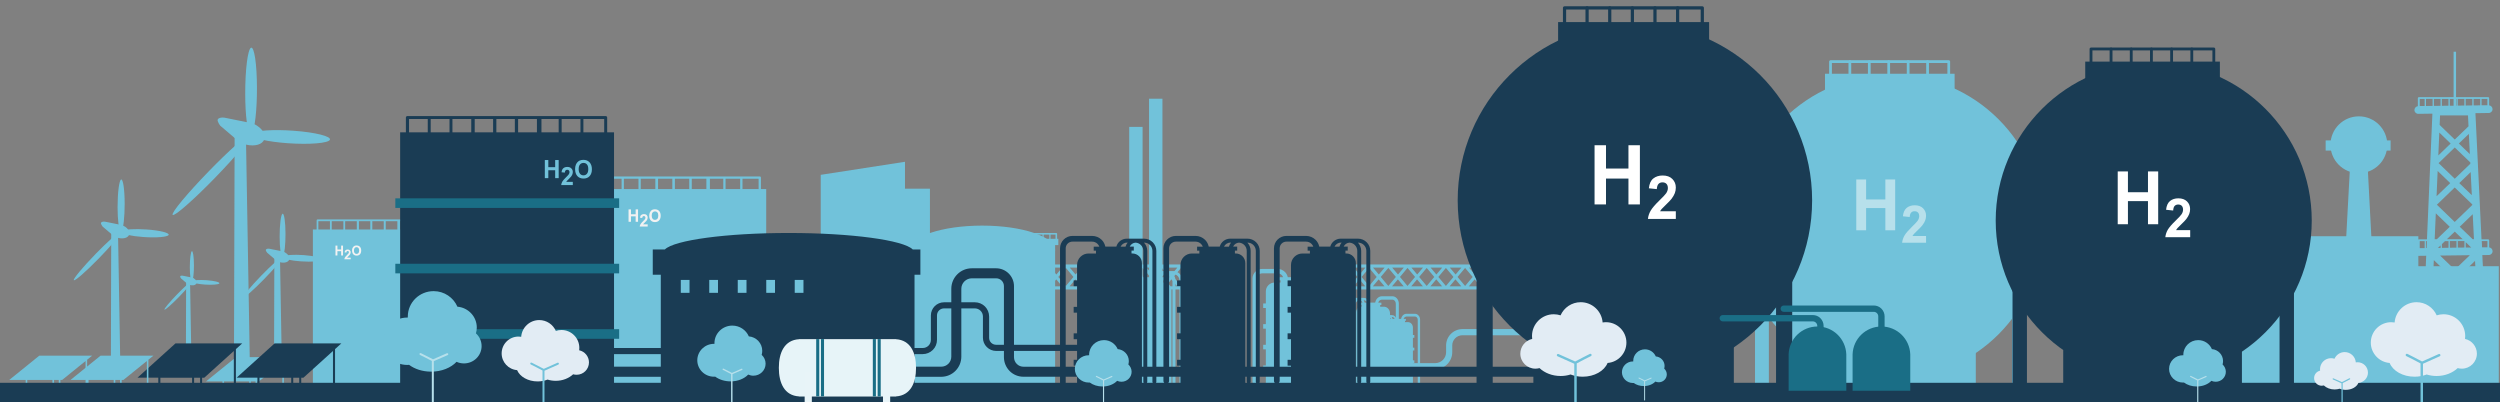 <?xml version="1.0" encoding="UTF-8"?> <svg xmlns="http://www.w3.org/2000/svg" xmlns:xlink="http://www.w3.org/1999/xlink" id="Ebene_1" data-name="Ebene 1" viewBox="0 0 528.8 85.07"><rect x="0" y="0" width="528.8" height="85.07" fill="#808080" stroke="none"/><defs><style> .cls-1, .cls-2, .cls-3 { fill: none; } .cls-2 { clip-path: url(#clippath-1); } .cls-4 { fill: #f2f2f2; } .cls-5 { fill: #e8f4f8; } .cls-6 { fill: #fff; } .cls-7, .cls-8 { fill: #b7e0eb; } .cls-9, .cls-10 { fill: #71c2da; } .cls-11, .cls-12 { fill: #1a6e86; } .cls-13, .cls-14 { fill: #1a3c54; } .cls-14, .cls-12, .cls-8, .cls-10, .cls-15, .cls-16 { fill-rule: evenodd; } .cls-15 { fill: #e2ecf4; } .cls-16 { fill: #e7f4f8; } .cls-3 { clip-path: url(#clippath); } </style><clipPath id="clippath"><rect class="cls-1" x="-15.96" y="-47" width="562.5" height="167.54"></rect></clipPath><clipPath id="clippath-1"><path class="cls-1" d="m169.02,71.73h0c-3.09.19-4.28,2.84-4.28,6.07s1.19,5.87,4.28,6.05h0s20.5.01,20.5.01v-.02c3.07-.2,4.24-2.83,4.24-6.05s-1.18-5.85-4.24-6.05v-.02h-20.5Z"></path></clipPath></defs><g class="cls-3"><path class="cls-10" d="m320.06,58.07l1.23-1.46h-2.45l1.23,1.46Zm-4.06,0l1.23-1.46h-2.45l1.23,1.46Zm-4.06,0l1.23-1.46h-2.45l1.23,1.46Zm-4.06,0l1.23-1.46h-2.45l1.23,1.46Zm-8.12,0l1.23-1.46h-2.45l1.23,1.46Zm4.06,0l1.23-1.46h-2.45l1.23,1.46Zm-8.12,0l1.23-1.46h-2.45l1.23,1.46Zm-8.12,0l1.23-1.46h-2.45l1.23,1.46Zm-4.06,0l1.23-1.46h-2.45l1.22,1.46Zm8.12,0l1.23-1.46h-2.45l1.23,1.46Zm-9.97,2.21l1.43-1.7-1.43-1.7v3.4Zm38.81-1.7l1.51,1.8v-3.6l-1.51,1.8Zm-8.12,0l1.6,1.91,1.6-1.91-1.6-1.91-1.6,1.91Zm4.06,0l1.6,1.91,1.6-1.91-1.6-1.91-1.6,1.91Zm-8.12,0l1.6,1.91,1.6-1.91-1.6-1.91-1.6,1.91Zm-4.06,0l1.6,1.91,1.6-1.91-1.6-1.91-1.6,1.91Zm-8.12,0l1.6,1.91,1.6-1.91-1.6-1.91-1.6,1.91Zm4.06,0l1.6,1.91,1.6-1.91-1.6-1.91-1.6,1.91Zm-8.12,0l1.6,1.91,1.6-1.91-1.6-1.91-1.6,1.91Zm-4.06,0l1.6,1.91,1.6-1.91-1.6-1.91-1.6,1.91Zm-4.06,0l1.6,1.91,1.6-1.91-1.6-1.91-1.6,1.91Zm-1.67,1.99h2.47l-1.24-1.48-1.24,1.48Zm4.06,0h2.47l-1.24-1.48-1.24,1.48Zm4.06,0h2.47l-1.24-1.48-1.24,1.48Zm4.06,0h2.47l-1.24-1.48-1.24,1.48Zm4.06,0h2.47l-1.24-1.48-1.24,1.48Zm4.06,0h2.47l-1.24-1.48-1.24,1.48Zm4.06,0h2.47l-1.24-1.48-1.24,1.48Zm4.06,0h2.47l-1.24-1.48-1.24,1.48Zm4.06,0h2.47l-1.24-1.48-1.24,1.48Zm4.06,0h2.47l-1.24-1.48-1.24,1.48Zm3.84-4.3c0-.18-.15-.33-.33-.33h-40.98c-.18,0-.33.15-.33.33v4.63c0,.18.15.33.33.33h40.98c.18,0,.33-.15.33-.33v-4.63Z"></path><path class="cls-10" d="m259.98,58.07l1.23-1.46h-2.45l1.23,1.46Zm-4.06,0l1.23-1.46h-2.45l1.23,1.46Zm-4.06,0l1.23-1.46h-2.45l1.23,1.46Zm-4.06,0l1.23-1.46h-2.45l1.23,1.46Zm-8.12,0l1.23-1.46h-2.45l1.23,1.46Zm4.06,0l1.23-1.46h-2.45l1.23,1.46Zm-8.12,0l1.23-1.46h-2.45l1.23,1.46Zm-8.12,0l1.23-1.46h-2.45l1.23,1.46Zm-4.06,0l1.23-1.46h-2.45l1.22,1.46Zm8.12,0l1.23-1.46h-2.45l1.23,1.46Zm-9.97,2.21l1.43-1.7-1.43-1.7v3.4Zm38.81-1.7l1.51,1.8v-3.6l-1.51,1.8Zm-8.12,0l1.6,1.91,1.6-1.91-1.6-1.91-1.6,1.91Zm4.06,0l1.6,1.91,1.6-1.91-1.6-1.91-1.6,1.91Zm-8.12,0l1.6,1.91,1.6-1.91-1.6-1.91-1.6,1.91Zm-4.06,0l1.6,1.91,1.6-1.91-1.6-1.91-1.6,1.91Zm-8.12,0l1.6,1.91,1.6-1.91-1.6-1.91-1.6,1.91Zm4.06,0l1.6,1.91,1.6-1.91-1.6-1.91-1.6,1.91Zm-8.12,0l1.6,1.91,1.6-1.91-1.6-1.91-1.6,1.91Zm-4.06,0l1.6,1.91,1.6-1.91-1.6-1.91-1.6,1.91Zm-4.06,0l1.6,1.91,1.6-1.91-1.6-1.91-1.6,1.91Zm-1.67,1.99h2.47l-1.24-1.48-1.24,1.48Zm4.06,0h2.47l-1.24-1.48-1.24,1.48Zm4.06,0h2.47l-1.24-1.48-1.24,1.48Zm4.06,0h2.47l-1.24-1.48-1.24,1.48Zm4.06,0h2.47l-1.24-1.48-1.24,1.48Zm4.06,0h2.47l-1.24-1.48-1.24,1.48Zm4.06,0h2.47l-1.24-1.48-1.24,1.48Zm4.06,0h2.47l-1.24-1.48-1.24,1.48Zm4.06,0h2.47l-1.24-1.48-1.24,1.48Zm4.06,0h2.47l-1.24-1.48-1.24,1.48Zm3.84-4.3c0-.18-.15-.33-.33-.33h-40.98c-.18,0-.33.15-.33.33v4.63c0,.18.15.33.33.33h40.98c.18,0,.33-.15.33-.33v-4.63Z"></path><path class="cls-10" d="m54.05,80.68h-1v.85h1v-.85Zm.7,0h-.35v.85h5.32v-4.86l-4.96,4.01Zm-2.04,0h-5.32v.85h5.32v-.85Zm-5.49,1.16h12.66c.1,0,.17-.07.17-.15v-5.29l1.06-.86h-11.18l-6.36,5.14h3.48v1c0,.09.08.15.17.15"></path><path class="cls-10" d="m12.43,80.37h-1v.85h1v-.85Zm.7,0h-.35v.85h5.32v-4.86l-4.96,4.01Zm-2.04,0h-5.32v.85h5.32v-.85Zm-5.49,1.16h12.66c.1,0,.17-.07.17-.15v-5.29l1.06-.86h-11.18l-6.36,5.14h3.48v1c0,.09.08.15.17.15"></path><path class="cls-10" d="m52.84,76.53l-.83-48.32h-2.38s-.14,48.55-.14,48.55c.05.28.21.56.48.78.66.52,1.72.52,2.38,0,.33-.26.49-.6.49-.94h0s0-.04,0-.06"></path><path class="cls-10" d="m51.82,27.69c-.38-.3-.99-.3-1.37,0-.38.3-.38.79,0,1.09.38.3.99.3,1.37,0,.38-.3.38-.79,0-1.09"></path><path class="cls-10" d="m47.57,24.9c-.68-.11-1.27,0-1.5.34-.23.33.48,1.33.54,1.37l3.99,3.4,2.51-3.98-5.33-1.08c-.06-.03-.13-.04-.21-.04"></path><path class="cls-10" d="m52.11,26.24c-1.08.52-1.96,1.77-1.95,2.8,0,1.03.88,1.44,1.96.93,1.08-.52,1.96-1.77,1.95-2.8,0-1.03-.88-1.44-1.96-.93"></path><path class="cls-10" d="m53.12,28.36.19-.19c.6-.95,1.05-4.96,1.04-9.53,0-5.04-.57-8.87-1.26-8.54-.69.33-1.23,4.68-1.22,9.73,0,4.58.48,8.15,1.07,8.53-.9.27-4.58,3.55-8.74,7.83-4.58,4.71-8.03,8.86-7.68,9.26.34.4,4.35-3.1,8.93-7.81,4.16-4.28,7.38-8.09,7.68-9.06.31.68,3.54,1.41,7.71,1.71,4.6.33,8.6,0,8.94-.72.34-.73-3.11-1.59-7.71-1.92-4.17-.3-7.86-.06-8.76.53"></path><path class="cls-10" d="m54.32,26.57c-.35-.34-.96-.39-1.64-.06-1.08.52-1.96,1.77-1.95,2.8,0,.51.22.86.56,1.04.06.03.13.05.19.07,1.71.6,3.55.4,4.24-.59.68-.98.06-2.35-1.38-3.26h-.01Z"></path><path class="cls-10" d="m25.46,78.03l-.5-29.13h-1.43s-.08,29.27-.08,29.27c.03.17.12.34.29.47.4.31,1.04.31,1.44,0,.2-.16.3-.36.3-.57h0s0-.03,0-.04"></path><path class="cls-10" d="m24.84,48.58c-.23-.18-.6-.18-.83,0-.23.18-.23.48,0,.66.23.18.6.18.83,0,.23-.18.23-.48,0-.66"></path><path class="cls-10" d="m22.28,46.9c-.41-.07-.76,0-.9.2-.14.2.29.8.33.83l2.41,2.05,1.51-2.4-3.21-.65s-.08-.02-.13-.02"></path><path class="cls-10" d="m25.02,47.7c-.65.31-1.18,1.07-1.18,1.69,0,.62.53.87,1.18.56.65-.31,1.18-1.07,1.18-1.69,0-.62-.53-.87-1.18-.56"></path><path class="cls-10" d="m25.63,48.99.11-.12c.36-.57.63-2.99.63-5.75,0-3.04-.35-5.35-.76-5.15-.41.2-.74,2.82-.74,5.86,0,2.76.29,4.91.65,5.14-.54.16-2.76,2.14-5.27,4.72-2.76,2.84-4.84,5.34-4.63,5.58.21.24,2.62-1.87,5.38-4.71,2.51-2.58,4.45-4.88,4.63-5.46.18.41,2.13.85,4.65,1.03,2.77.2,5.19,0,5.39-.44.21-.44-1.88-.96-4.64-1.15-2.51-.18-4.74-.04-5.28.32"></path><path class="cls-10" d="m26.35,47.91c-.21-.21-.58-.24-.99-.04-.65.31-1.18,1.07-1.18,1.69,0,.31.13.52.34.62.04.02.08.03.12.04,1.03.36,2.14.24,2.56-.36.41-.59.04-1.42-.83-1.97h0Z"></path><path class="cls-10" d="m59.64,78.44l-.42-24.16h-1.19s-.07,24.28-.07,24.28c.02.14.1.28.24.39.33.26.86.26,1.19,0,.16-.13.25-.3.25-.47,0,0,0-.02,0-.03"></path><path class="cls-10" d="m59.12,54.02c-.19-.15-.5-.15-.69,0-.19.15-.19.4,0,.55.19.15.5.15.69,0,.19-.15.19-.4,0-.55"></path><path class="cls-10" d="m57,52.62c-.34-.06-.63,0-.75.17-.12.17.24.67.27.68l2,1.7,1.26-1.99-2.67-.54s-.07-.02-.1-.02"></path><path class="cls-10" d="m59.27,53.29c-.54.26-.98.88-.98,1.4s.44.72.98.46c.54-.26.98-.89.98-1.4,0-.51-.44-.72-.98-.46"></path><path class="cls-10" d="m59.78,54.35.09-.1c.3-.47.52-2.48.52-4.77,0-2.52-.29-4.43-.63-4.27-.34.16-.62,2.34-.61,4.86,0,2.29.24,4.08.54,4.26-.45.14-2.29,1.77-4.37,3.91-2.29,2.36-4.01,4.43-3.84,4.63.17.2,2.17-1.55,4.46-3.91,2.08-2.14,3.69-4.05,3.84-4.53.15.34,1.77.71,3.85.85,2.3.17,4.3,0,4.47-.36.17-.36-1.56-.79-3.85-.96-2.08-.15-3.93-.03-4.38.27"></path><path class="cls-10" d="m60.38,53.46c-.18-.17-.48-.2-.82-.03-.54.26-.98.88-.98,1.4,0,.25.11.43.28.52.03.01.06.03.1.04.86.3,1.77.2,2.12-.3.34-.49.03-1.17-.69-1.63h0Z"></path><path class="cls-10" d="m40.49,76.37l-.29-16.9h-.83s-.05,16.98-.05,16.98c.02.1.07.19.17.27.23.18.6.18.83,0,.11-.09.17-.21.17-.33,0,0,0-.01,0-.02"></path><path class="cls-10" d="m40.14,59.28c-.13-.1-.35-.1-.48,0-.13.11-.13.28,0,.38.13.1.35.1.48,0,.13-.11.13-.28,0-.38"></path><path class="cls-10" d="m38.65,58.31c-.24-.04-.44,0-.53.12-.08.12.17.47.19.48l1.4,1.19.88-1.39-1.86-.38s-.05-.01-.07-.01"></path><path class="cls-10" d="m40.24,58.78c-.38.18-.68.62-.68.98,0,.36.31.51.69.32.38-.18.68-.62.68-.98,0-.36-.31-.5-.69-.32"></path><path class="cls-10" d="m40.59,59.52.07-.07c.21-.33.37-1.73.36-3.33,0-1.76-.2-3.1-.44-2.99-.24.11-.43,1.64-.43,3.4,0,1.6.17,2.85.38,2.98-.32.09-1.6,1.24-3.06,2.74-1.6,1.65-2.81,3.1-2.69,3.24.12.14,1.52-1.08,3.12-2.73,1.46-1.5,2.58-2.83,2.69-3.17.11.24,1.24.49,2.69.6,1.61.11,3.01,0,3.13-.25.12-.25-1.09-.55-2.69-.67-1.46-.1-2.75-.02-3.06.19"></path><path class="cls-10" d="m41.01,58.89c-.12-.12-.33-.14-.58-.02-.38.18-.68.62-.68.98,0,.18.07.3.2.36.02.01.04.02.07.03.6.21,1.24.14,1.48-.21.24-.34.02-.82-.48-1.14h0Z"></path><rect class="cls-9" x="174.01" y="39.91" width="22.69" height="41.05"></rect><polygon class="cls-10" points="191.42 34.22 173.6 36.98 173.6 75.17 191.42 75.17 191.42 34.22"></polygon><rect class="cls-9" x="192.31" y="50.8" width="30.87" height="31.16"></rect><rect class="cls-9" x="191.63" y="50.51" width="32.23" height="1.33"></rect><path class="cls-10" d="m207.74,47.72c8.52,0,15.43,2.34,15.43,5.22s-6.92,5.22-15.43,5.22-15.43-2.34-15.43-5.22,6.92-5.22,15.43-5.22"></path><path class="cls-10" d="m245.88,20.88h-2.83v51.04h2.83V20.88Zm-4.2,5.96h-2.83v51.04h2.83V26.84Z"></path><path class="cls-10" d="m193.21,51.01h-.9v-1.39h.9v1.39Zm.24,0h1.21v-1.39h-1.21v1.39Zm1.45,0h1.21v-1.39h-1.21v1.39Zm1.45,0h1.21v-1.39h-1.21v1.39Zm1.45,0h1.21v-1.39h-1.21v1.39Zm1.45,0h1.21v-1.39h-1.21v1.39Zm1.45,0h1.21v-1.39h-1.21v1.39Zm1.45,0h1.21v-1.39h-1.21v1.39Zm1.45-1.39h1.06v1.39h-1.06v-1.39Zm1.4-.17c0-.09-.08-.17-.17-.17h-12.72c-.09,0-.17.08-.17.17v1.73c0,.09.08.17.17.17h12.72c.09,0,.17-.08.17-.17v-1.73Z"></path><path class="cls-10" d="m211.81,51.01h-.9v-1.39h.9v1.39Zm.24,0h1.21v-1.39h-1.21v1.39Zm1.45,0h1.21v-1.39h-1.21v1.39Zm1.45,0h1.21v-1.39h-1.21v1.39Zm1.45,0h1.21v-1.39h-1.21v1.39Zm1.45,0h1.21v-1.39h-1.21v1.39Zm1.45,0h1.21v-1.39h-1.21v1.39Zm1.45,0h1.21v-1.39h-1.21v1.39Zm1.45-1.39h1.06v1.39h-1.06v-1.39Zm1.4-.17c0-.09-.08-.17-.17-.17h-12.72c-.09,0-.17.08-.17.17v1.73c0,.09.08.17.17.17h12.72c.09,0,.17-.08.17-.17v-1.73Z"></path><path class="cls-10" d="m276.08,57.97h-.12c-.46,0-.86.27-1.04.66h.81c.07-.24.19-.47.35-.66m-4.64.66h-.95v.66h.37v.47h-1.23c-.5,0-.98.2-1.33.55-.35.35-.55.83-.55,1.33v2.55h-.56v.96h.56v3.41h-.56v.96h.56v3.41h-.56v.96h.56v3.41h-.56v.96h.56v3.21h10.69v-20.12c0-.88-.71-1.59-1.59-1.59h-.13v-.47h.37v-.66h-.67c.17-.37.54-.63.96-.66.33.02.65.16.88.4.26.26.4.6.4.97v21.59c0,.18.14.32.32.32s.32-.15.32-.32v-21.59c0-.51-.19-.99-.53-1.37h.02c.36,0,.71.14.97.4.26.26.4.6.4.97v21.59c0,.18.14.32.32.32s.32-.15.32-.32v-21.59c0-.53-.21-1.05-.59-1.42-.38-.38-.89-.59-1.42-.59h-1.34s-.05,0-.08,0c-.03,0-.05,0-.08,0h-1.34c-.82,0-1.52.55-1.73,1.31h-1.82c-.09-.42-.3-.81-.6-1.11-.42-.42-.98-.65-1.57-.65h-3.25c-1.13,0-2.05.92-2.05,2.05v21.87c0,.26.21.47.47.47s.47-.21.47-.47v-21.87c0-.61.5-1.11,1.11-1.11h3.25c.34,0,.67.13.9.38.13.13.23.28.29.45"></path><path class="cls-10" d="m245.42,57.97h-.12c-.46,0-.86.27-1.04.66h.81c.07-.24.19-.47.35-.66m-4.64.66h-.95v.66h.37v.47h-1.23c-.5,0-.98.2-1.33.55-.35.35-.55.83-.55,1.33v2.55h-.56v.96h.56v3.41h-.56v.96h.56v3.41h-.56v.96h.56v3.41h-.56v.96h.56v3.21h10.69v-20.12c0-.88-.71-1.59-1.59-1.59h-.13v-.47h.37v-.66h-.67c.17-.37.54-.63.96-.66.33.02.65.16.88.4.26.26.4.6.4.97v21.59c0,.18.14.32.32.32s.32-.15.32-.32v-21.59c0-.51-.19-.99-.54-1.37h.02c.36,0,.71.14.97.4.26.26.4.6.4.97v21.59c0,.18.14.32.32.32s.32-.15.32-.32v-21.59c0-.53-.21-1.05-.59-1.42-.38-.38-.89-.59-1.42-.59h-1.34s-.05,0-.08,0c-.03,0-.05,0-.08,0h-1.34c-.82,0-1.52.55-1.73,1.31h-1.82c-.09-.42-.3-.81-.6-1.11-.42-.42-.98-.65-1.57-.65h-3.25c-1.13,0-2.05.92-2.05,2.05v21.87c0,.26.21.47.47.47s.47-.21.47-.47v-21.87c0-.61.5-1.11,1.11-1.11h3.25c.34,0,.67.13.9.38.13.13.23.28.29.45"></path><path class="cls-10" d="m288.43,63.52h.08c.31,0,.58.21.7.5h-.54c-.05-.19-.13-.36-.23-.5m3.11.5h.64v.5h-.25v.36h.82c.33,0,.66.15.89.42.24.27.37.64.37,1.02v1.95h.38v.73h-.38v2.6h.38v.73h-.38v2.6h.38v.73h-.38v2.6h.38v.73h-.38v2.45h-7.17v-15.37c0-.67.48-1.21,1.07-1.21h.08v-.36h-.25v-.5h.45c-.12-.28-.36-.48-.65-.5-.22.01-.43.12-.59.3-.17.2-.27.46-.27.74v16.49c0,.14-.1.25-.22.25s-.22-.11-.22-.25v-16.49c0-.39.13-.76.36-1.04h-.02c-.24,0-.48.11-.65.31-.17.2-.27.46-.27.74v16.49c0,.14-.1.25-.22.25s-.22-.11-.22-.25v-16.49c0-.41.14-.8.4-1.09.25-.29.6-.45.95-.45h.9s.04,0,.05,0c.02,0,.04,0,.06,0h.9c.55,0,1.02.42,1.16,1h1.22c.06-.32.2-.62.4-.85.28-.32.66-.5,1.05-.5h2.18c.76,0,1.38.7,1.38,1.57v16.7c0,.2-.14.36-.32.36s-.32-.16-.32-.36v-16.7c0-.47-.33-.85-.74-.85h-2.18c-.23,0-.45.1-.61.29-.09.1-.15.22-.19.34"></path><path class="cls-10" d="m294.37,67.05h.07c.25,0,.46.17.56.4h-.44c-.04-.15-.1-.29-.19-.4m2.5.4h.51v.4h-.2v.29h.66c.27,0,.53.12.72.34.19.22.3.51.3.82v1.56h.3v.59h-.3v2.09h.3v.59h-.3v2.09h.3v.59h-.3v2.09h.3v.59h-.3v1.97h-5.76v-12.34c0-.54.38-.97.85-.97h.07v-.29h-.2v-.4h.36c-.09-.23-.29-.39-.52-.4-.18.01-.35.1-.48.24-.14.16-.22.37-.22.59v13.24c0,.11-.08.2-.17.2s-.17-.09-.17-.2v-13.24c0-.31.1-.61.29-.84h-.01c-.2,0-.38.09-.52.24-.14.16-.21.37-.21.59v13.24c0,.11-.08.2-.17.2s-.17-.09-.17-.2v-13.24c0-.33.11-.64.32-.87.2-.23.48-.36.77-.36h.72s.03,0,.04,0,.03,0,.04,0h.72c.44,0,.82.34.93.8h.98c.05-.26.16-.49.32-.68.22-.26.53-.4.85-.4h1.75c.61,0,1.11.56,1.11,1.26v13.41c0,.16-.11.29-.25.29s-.25-.13-.25-.29v-13.41c0-.38-.27-.68-.6-.68h-1.75c-.18,0-.36.08-.49.23-.07.08-.12.17-.16.27"></path><path class="cls-14" d="m238.52,51.32h-.15c-.59,0-1.1.35-1.34.85h1.04c.09-.31.24-.6.45-.85m-5.96.85h-1.22v.85h.48v.6h-1.58c-.64,0-1.25.25-1.71.71-.45.45-.71,1.07-.71,1.71v3.27h-.72v1.23h.72v4.37h-.72v1.23h.72v4.37h-.72v1.23h.72v4.37h-.72v1.23h.72v5.77l13.72-1.65v-25.81c0-1.13-.91-2.04-2.04-2.04h-.16v-.6h.48v-.85h-.86c.22-.47.69-.81,1.24-.84.43.03.83.21,1.13.51.33.33.51.78.51,1.24v27.69c0,.23.19.42.41.42s.42-.19.42-.42v-27.69c0-.65-.25-1.28-.69-1.75h.03c.46,0,.91.18,1.24.51.33.33.51.78.51,1.24v27.69c0,.23.19.42.42.42s.41-.19.41-.42v-27.69c0-.68-.27-1.34-.76-1.83-.48-.48-1.14-.76-1.83-.76h-1.72s-.07,0-.1,0c-.04,0-.07,0-.11,0h-1.72c-1.05,0-1.95.71-2.22,1.68h-2.33c-.11-.54-.38-1.04-.77-1.43-.54-.53-1.26-.83-2.02-.83h-4.16c-1.45,0-2.63,1.18-2.63,2.63v29.7c0,.33.27.6.6.6s.6-.27.6-.6v-29.7c0-.79.64-1.42,1.42-1.42h4.16c.44,0,.85.17,1.16.48.17.17.29.36.37.58"></path><path class="cls-14" d="m260.39,51.32h-.15c-.59,0-1.1.35-1.34.85h1.04c.09-.31.24-.6.45-.85m-5.96.85h-1.22v.85h.48v.6h-1.58c-.64,0-1.25.25-1.71.71-.45.45-.71,1.07-.71,1.71v3.27h-.72v1.23h.72v4.37h-.72v1.23h.72v4.37h-.72v1.23h.72v4.37h-.72v1.23h.72v4.12h13.72v-25.81c0-1.13-.91-2.04-2.04-2.04h-.16v-.6h.48v-.85h-.86c.22-.47.69-.81,1.24-.84.43.03.83.21,1.13.51.33.33.51.78.51,1.24v27.69c0,.23.19.42.41.42s.42-.19.42-.42v-27.69c0-.65-.25-1.28-.69-1.75h.03c.46,0,.91.18,1.24.51.33.33.51.78.51,1.24v27.69c0,.23.19.42.42.42s.41-.19.41-.42v-27.69c0-.68-.27-1.34-.76-1.83-.49-.48-1.14-.76-1.83-.76h-1.72s-.07,0-.1,0c-.04,0-.07,0-.11,0h-1.72c-1.05,0-1.95.71-2.22,1.68h-2.33c-.11-.54-.38-1.04-.77-1.43-.54-.53-1.26-.83-2.02-.83h-4.16c-1.45,0-2.63,1.18-2.63,2.63v28.05c0,.33.27.6.6.6s.6-.27.6-.6v-28.05c0-.79.64-1.42,1.43-1.42h4.16c.44,0,.85.17,1.16.48.17.17.29.36.37.58"></path><path class="cls-14" d="m283.77,51.32h-.15c-.59,0-1.1.35-1.34.85h1.04c.09-.31.24-.6.45-.85m-5.96.85h-1.22v.85h.48v.6h-1.58c-.64,0-1.25.25-1.71.71-.45.45-.71,1.07-.71,1.71v3.27h-.72v1.23h.72v4.37h-.72v1.23h.72v4.37h-.72v1.23h.72v4.37h-.72v1.23h.72v4.12h13.72v-25.81c0-1.13-.91-2.04-2.04-2.04h-.16v-.6h.48v-.85h-.86c.22-.47.69-.81,1.24-.84.43.03.83.21,1.13.51.33.33.51.78.51,1.24v27.69c0,.23.19.42.41.42s.42-.19.42-.42v-27.69c0-.65-.25-1.28-.69-1.75h.03c.46,0,.91.18,1.24.51.33.33.51.78.51,1.24v27.69c0,.23.19.42.42.42s.41-.19.41-.42v-27.69c0-.68-.27-1.34-.76-1.83-.48-.48-1.14-.76-1.83-.76h-1.72s-.07,0-.1,0c-.04,0-.07,0-.11,0h-1.72c-1.05,0-1.95.71-2.22,1.68h-2.33c-.11-.54-.38-1.04-.77-1.43-.54-.53-1.26-.83-2.02-.83h-4.16c-1.45,0-2.63,1.18-2.63,2.63v28.05c0,.33.27.6.6.6s.61-.27.61-.6v-28.05c0-.79.64-1.42,1.42-1.42h4.16c.44,0,.85.17,1.16.48.17.17.29.36.37.58"></path><path class="cls-10" d="m294.16,78.1h9.41c.96,0,1.88-.38,2.55-1.06.68-.68,1.06-1.6,1.06-2.55v-1.43c0-1.19.97-2.15,2.16-2.15h19.47c.36,0,.65-.29.65-.65s-.29-.65-.65-.65h-19.47c-1.91,0-3.46,1.55-3.46,3.46v1.43c0,.61-.24,1.2-.67,1.63-.43.43-1.02.68-1.63.68h-9.41c-.36,0-.65.29-.65.65s.29.65.65.65"></path><path class="cls-10" d="m399.97,15.79c17.76,0,32.18,14.42,32.18,32.18s-14.42,32.18-32.18,32.18-32.18-14.42-32.18-32.18,14.42-32.18,32.18-32.18"></path><rect class="cls-9" x="386.02" y="15.6" width="27.42" height="7.09"></rect><rect class="cls-9" x="381.53" y="74.34" width="36.39" height="7.09"></rect><rect class="cls-9" x="371.22" y="51.83" width="2.93" height="30.03"></rect><rect class="cls-9" x="425.59" y="51.83" width="2.93" height="30.03"></rect><path class="cls-10" d="m411.91,16.65h-24.43v-3.33h24.43v3.33Zm.58-3.62c0-.16-.13-.29-.29-.29h-25.01c-.16,0-.29.13-.29.29v3.91c0,.16.13.29.29.29h25.01c.16,0,.29-.13.29-.29v-3.91Z"></path><path class="cls-10" d="m390.99,13.03v3.91c0,.16.13.29.29.29s.29-.13.29-.29v-3.91c0-.16-.13-.29-.29-.29s-.29.13-.29.29"></path><path class="cls-10" d="m395.1,13.03v3.91c0,.16.13.29.29.29s.29-.13.29-.29v-3.91c0-.16-.13-.29-.29-.29s-.29.13-.29.29"></path><path class="cls-10" d="m399.21,13.03v3.91c0,.16.13.29.29.29s.29-.13.29-.29v-3.91c0-.16-.13-.29-.29-.29s-.29.13-.29.29"></path><path class="cls-10" d="m403.32,13.03v3.91c0,.16.13.29.29.29s.29-.13.29-.29v-3.91c0-.16-.13-.29-.29-.29s-.29.13-.29.29"></path><path class="cls-10" d="m407.43,13.03v3.91c0,.16.13.29.29.29s.29-.13.29-.29v-3.91c0-.16-.13-.29-.29-.29s-.29.13-.29.29"></path><polygon class="cls-7" points="392.64 48.71 392.64 37.96 394.72 37.96 394.72 42.19 398.79 42.19 398.79 37.96 400.87 37.96 400.87 48.71 398.79 48.71 398.79 44.01 394.72 44.01 394.72 48.71 392.64 48.71"></polygon><path class="cls-7" d="m407.4,49.94v1.4h-5.06c.05-.53.22-1.03.49-1.51s.82-1.1,1.62-1.89c.65-.63,1.05-1.06,1.2-1.29.2-.31.3-.62.3-.92,0-.34-.09-.6-.26-.78-.17-.18-.41-.27-.72-.27s-.54.09-.72.28c-.18.19-.28.5-.31.94l-1.44-.15c.09-.83.36-1.43.81-1.79.45-.36,1.02-.54,1.7-.54.74,0,1.33.21,1.75.63.42.42.64.94.64,1.56,0,.36-.06.69-.18,1.01-.12.32-.31.66-.58,1.01-.17.23-.49.57-.95,1-.46.44-.75.73-.87.87-.12.14-.22.28-.3.42h2.87Z"></path><rect class="cls-9" x="126.94" y="39.99" width="35.13" height="41.74"></rect><path class="cls-10" d="m139.19,40.39h3.02v-2.59h-3.02v2.59Zm-7.71,0h-3.08v-2.59h3.08v2.59Zm11.27,0h3.04v-2.59h-3.04v2.59Zm-10.79,0h3.09v-2.59h-3.09v2.59Zm14.36,0h3.09v-2.59h-3.09v2.59Zm-10.79,0h3.09v-2.59h-3.09v2.59Zm14.63,0h2.83v-2.59h-2.83v2.59Zm3.31,0h3.09v-2.59h-3.09v2.59Zm3.58-2.59h3.41v2.59h-3.41v-2.59Zm-7.37,3.07h3.52s.02,0,.03,0c0,0,.02,0,.03,0h3.52s.02,0,.03,0c0,0,.02,0,.03,0h3.87c.13,0,.24-.11.24-.24v-3.07c0-.13-.11-.24-.24-.24h-3.87s-.02,0-.03,0c-.01,0-.02,0-.03,0h-3.52s-.02,0-.03,0c-.01,0-.02,0-.03,0h-3.52s-.02,0-.03,0c-.01,0-.02,0-.03,0h-3.52s-.02,0-.03,0-.02,0-.03,0c0,0-.02,0-.03,0-.01,0-.02,0-.03,0h-3.46s-.02,0-.03,0-.02,0-.03,0c0,0-.02,0-.03,0-.01,0-.02,0-.03,0h-3.52s-.02,0-.03,0c-.01,0-.02,0-.03,0h-3.52s-.02,0-.03,0c-.01,0-.02,0-.03,0h-3.52s-.02,0-.03,0c0,0-.02,0-.03,0h-3.53c-.13,0-.24.11-.24.24v3.07c0,.13.11.24.24.24h3.53s.02,0,.03,0c.01,0,.02,0,.03,0h3.52s.02,0,.03,0c0,0,.02,0,.03,0h3.52s.02,0,.03,0c.01,0,.02,0,.03,0h3.52s.02,0,.03,0c0,0,.02,0,.03,0,0,0,.02,0,.03,0s.02,0,.03,0h3.46s.02,0,.03,0c0,0,.02,0,.03,0,0,0,.02,0,.03,0s.02,0,.03,0h3.52s.02,0,.03,0c.01,0,.02,0,.03,0"></path><path class="cls-14" d="m128.24,74.9h66.94c.8,0,1.57-.32,2.13-.88.57-.56.88-1.33.88-2.13v-5.17c0-.82.66-1.49,1.49-1.49h6.52c.45,0,.89.18,1.21.5.32.32.5.76.5,1.21v4.5c0,.74.29,1.45.82,1.97.52.52,1.23.82,1.97.82h28.01c.36,0,.65-.29.65-.65s-.29-.65-.65-.65h-28.01c-.39,0-.77-.16-1.05-.43-.28-.28-.43-.66-.43-1.05v-4.5c0-.8-.32-1.57-.88-2.13-.57-.56-1.33-.88-2.13-.88h-6.52c-1.54,0-2.79,1.25-2.79,2.79v5.17c0,.45-.18.89-.5,1.21-.32.32-.76.5-1.21.5h-66.94c-.36,0-.65.29-.65.65s.29.65.65.65"></path><rect class="cls-9" x="66.18" y="48.54" width="27.94" height="33.2"></rect><path class="cls-10" d="m75.92,48.85h2.4v-2.06h-2.4v2.06Zm-6.13,0h-2.45v-2.06h2.45v2.06Zm8.96,0h2.42v-2.06h-2.42v2.06Zm-8.58,0h2.46v-2.06h-2.46v2.06Zm11.42,0h2.46v-2.06h-2.46v2.06Zm-8.58,0h2.46v-2.06h-2.46v2.06Zm11.63,0h2.25v-2.06h-2.25v2.06Zm2.64,0h2.46v-2.06h-2.46v2.06Zm2.85-2.06h2.72v2.06h-2.72v-2.06Zm-5.86,2.44h2.8s.02,0,.02,0,.02,0,.02,0h2.8s.02,0,.02,0,.02,0,.02,0h3.08c.1,0,.19-.08.19-.19v-2.44c0-.11-.09-.19-.19-.19h-3.08s-.02,0-.02,0-.02,0-.02,0h-2.8s-.02,0-.02,0-.02,0-.02,0h-2.8s-.02,0-.02,0-.02,0-.02,0h-2.8s-.02,0-.02,0-.01,0-.02,0-.01,0-.02,0-.02,0-.02,0h-2.75s-.02,0-.02,0-.01,0-.02,0-.01,0-.02,0-.02,0-.02,0h-2.8s-.02,0-.03,0c0,0-.02,0-.02,0h-2.8s-.02,0-.03,0c0,0-.02,0-.02,0h-2.8s-.02,0-.03,0c0,0-.02,0-.02,0h-2.81c-.11,0-.19.08-.19.19v2.44c0,.11.09.19.19.19h2.81s.02,0,.02,0c0,0,.02,0,.03,0h2.8s.02,0,.02,0c0,0,.02,0,.03,0h2.8s.02,0,.02,0c0,0,.02,0,.03,0h2.8s.02,0,.02,0,.01,0,.02,0c0,0,.01,0,.02,0s.02,0,.02,0h2.75s.02,0,.02,0,.01,0,.02,0c0,0,.01,0,.02,0s.02,0,.02,0h2.8s.02,0,.02,0,.02,0,.02,0"></path><rect class="cls-9" x="464.61" y="56.31" width="63.93" height="24.83"></rect><polygon class="cls-10" points="500.35 26.46 497.55 26.46 495.49 64.62 502.35 64.62 500.35 26.46"></polygon><rect class="cls-9" x="481.63" y="49.97" width="29.9" height="31.17"></rect><path class="cls-10" d="m498.95,24.61c3.32,0,6.01,2.69,6.01,6.01s-2.69,6.01-6.01,6.01-6.01-2.69-6.01-6.01,2.69-6.01,6.01-6.01"></path><rect class="cls-9" x="491.92" y="29.7" width="13.74" height="2.15"></rect><path class="cls-10" d="m524.9,22.28v-1.35h1.23v1.33h-1.23Zm-1.68.02l1.4-.02v-1.35h-1.4v1.37Zm-1.68.02l1.4-.02v-1.37h-1.4v1.39Zm-1.68.02l1.4-.02v-1.39h-1.4v1.41Zm-.37-1.41v1.42h.09v-1.42h-.09Zm-1.31,1.43h.8v-1.43h-.8v1.43Zm-1.68.02l1.4-.02v-1.43h-1.4v1.45Zm-1.68.02l1.4-.02v-1.45h-1.4v1.47Zm-1.68.02l1.4-.02v-1.48h-1.4v1.49Zm-1.32.02v-1.51h1.04v1.5h-1.04Zm10.32,4.28l-2.91,2.8-3.2-3.09.09-2.02h5.91l.11,2.3Zm-2.04,3.64l2.32,2.24-.21-4.28-2.12,2.04Zm-4.35,2.52l2.61-2.52-2.4-2.32-.21,4.84Zm.05,1.62l3.43,3.31,3.29-3.17v-.28s-3.29-3.16-3.29-3.16l-3.43,3.31Zm4.39,4.23l2.65,2.56-.24-4.89-2.42,2.33Zm-4.82,2.79l2.9-2.79-2.66-2.57-.23,5.36Zm.07,1.78l3.78,3.65,3.71-3.58v-.14s-3.71-3.57-3.71-3.57l-3.78,3.65Zm7.85,7.3l-.26-5.29-2.75,2.65,2.73,2.63h.27Zm-5.74,0h3.35l-1.67-1.61-1.67,1.61Zm-2.57,0h.46l2.73-2.63-2.95-2.85-.24,5.48Zm-.02.46l.07-.07h-.07v.07Zm10.04,1.25h1.14v-1.32h-1.2l.06,1.32Zm-3.45-1.09v1.14h1.16s-1.16-1.14-1.16-1.14Zm-1.68,1.16l1.4-.02v-1.37h-1.4v1.38Zm-1.68.02l1.4-.02v-1.39h-1.4v1.4Zm-1.03-1.4l-.65.63v.8l1.4-.02v-1.41h-.75Zm-1.49,1.44h.56v-.54l-.56.54Zm-2.53.03h.14s.06-1.47.06-1.47h-.21v1.47Zm-1.32.02v-1.48h1.04v1.47h-1.04Zm4.31,1.57l3.1,2.99,3.19-3.07-6.29.08Zm4.27,4.12l3.42,3.3-.3-6.3-3.12,3.01Zm-5.89,3.43l3.56-3.43-3.27-3.16-.29,6.59Zm9.43,2.23l.74,15.2h-10.92l.65-15.08,4.83-4.66,4.7,4.53Zm-4.44-43.29v-9.61h-.52v9.61h-7.36c-.11,0-.2.09-.2.2v1.71c-.41.05-.72.4-.72.82,0,.45.37.81.82.8l2.98-.04-1.15,26.58h-1.74c-.11,0-.2.09-.2.19v1.69c-.41.05-.72.4-.72.82,0,.45.37.81.82.8l1.68-.02-1.11,25.72c-.01.22.07.44.22.6s.36.25.59.25h12.61c.22,0,.43-.09.59-.25.15-.16.23-.38.22-.6l-1.25-25.86,1.37-.02c.45,0,.81-.37.8-.82,0-.41-.32-.75-.72-.79v-1.51c0-.11-.09-.19-.2-.19h-1.42l-1.29-26.69,2.82-.04c.45,0,.81-.37.8-.82,0-.41-.32-.75-.72-.8v-1.53c0-.11-.09-.2-.2-.2h-6.84Z"></path><path class="cls-14" d="m345.82,4.89c20.69,0,37.48,16.8,37.48,37.49s-16.8,37.49-37.48,37.49-37.49-16.8-37.49-37.49,16.8-37.49,37.49-37.49"></path><rect class="cls-13" x="329.57" y="4.67" width="31.94" height="8.26"></rect><rect class="cls-13" x="324.34" y="73.1" width="42.4" height="8.26"></rect><rect class="cls-13" x="312.32" y="46.87" width="3.42" height="34.99"></rect><rect class="cls-13" x="375.67" y="46.87" width="3.42" height="34.99"></rect><path class="cls-14" d="m359.73,5.89h-28.46v-3.88h28.46v3.88Zm.68-4.22c0-.19-.15-.34-.34-.34h-29.14c-.19,0-.34.15-.34.34v4.56c0,.19.15.34.34.34h29.14c.19,0,.34-.15.34-.34V1.67Z"></path><path class="cls-14" d="m335.36,1.67v4.56c0,.19.15.34.34.34s.34-.15.34-.34V1.67c0-.19-.15-.34-.34-.34s-.34.15-.34.34"></path><path class="cls-14" d="m340.15,1.67v4.56c0,.19.15.34.34.34s.34-.15.34-.34V1.67c0-.19-.15-.34-.34-.34s-.34.15-.34.34"></path><path class="cls-14" d="m344.94,1.67v4.56c0,.19.15.34.34.34s.34-.15.34-.34V1.67c0-.19-.15-.34-.34-.34s-.34.15-.34.34"></path><path class="cls-14" d="m349.72,1.67v4.56c0,.19.15.34.34.34s.34-.15.34-.34V1.67c0-.19-.15-.34-.34-.34s-.34.15-.34.34"></path><path class="cls-14" d="m354.51,1.67v4.56c0,.19.15.34.34.34s.34-.15.34-.34V1.67c0-.19-.15-.34-.34-.34s-.34.15-.34.34"></path><polygon class="cls-6" points="337.28 43.24 337.28 30.72 339.7 30.72 339.7 35.65 344.45 35.65 344.45 30.72 346.87 30.72 346.87 43.24 344.45 43.24 344.45 37.77 339.7 37.77 339.7 43.24 337.28 43.24"></polygon><path class="cls-6" d="m354.47,44.68v1.63h-5.9c.06-.62.26-1.2.58-1.75.32-.55.95-1.29,1.89-2.2.76-.74,1.22-1.24,1.4-1.5.23-.36.35-.72.35-1.07,0-.39-.1-.69-.3-.9-.2-.21-.48-.32-.84-.32s-.63.11-.84.33c-.21.22-.33.59-.36,1.1l-1.68-.17c.1-.97.41-1.66.94-2.08.53-.42,1.19-.63,1.98-.63.87,0,1.55.24,2.04.73s.74,1.09.74,1.82c0,.41-.07.81-.21,1.18-.14.37-.37.76-.67,1.17-.2.27-.57.66-1.1,1.17-.53.51-.87.85-1.01,1.01-.14.17-.26.33-.34.49h3.34Z"></path><path class="cls-14" d="m455.56,13.23c18.45,0,33.42,14.98,33.42,33.43s-14.98,33.42-33.42,33.42-33.43-14.98-33.43-33.42,14.98-33.43,33.43-33.43"></path><rect class="cls-13" x="441.07" y="13.03" width="28.48" height="7.37"></rect><rect class="cls-13" x="436.41" y="74.05" width="37.8" height="7.37"></rect><rect class="cls-13" x="425.69" y="50.66" width="3.05" height="31.2"></rect><rect class="cls-13" x="482.17" y="50.66" width="3.05" height="31.2"></rect><path class="cls-14" d="m467.97,14.12h-25.38v-3.46h25.38v3.46Zm.6-3.76c0-.17-.14-.3-.3-.3h-25.98c-.17,0-.3.14-.3.3v4.06c0,.17.13.3.3.3h25.98c.17,0,.3-.14.3-.3v-4.06Z"></path><path class="cls-14" d="m446.23,10.36v4.06c0,.17.14.3.3.3s.3-.14.3-.3v-4.06c0-.17-.14-.3-.3-.3s-.3.14-.3.3"></path><path class="cls-14" d="m450.5,10.36v4.06c0,.17.14.3.3.3s.3-.14.3-.3v-4.06c0-.17-.14-.3-.3-.3s-.3.14-.3.3"></path><path class="cls-14" d="m454.77,10.36v4.06c0,.17.14.3.3.3s.3-.14.3-.3v-4.06c0-.17-.14-.3-.3-.3s-.3.14-.3.3"></path><path class="cls-14" d="m459.04,10.36v4.06c0,.17.14.3.3.3s.3-.14.3-.3v-4.06c0-.17-.14-.3-.3-.3s-.3.14-.3.3"></path><path class="cls-14" d="m463.31,10.36v4.06c0,.17.14.3.3.3s.3-.14.3-.3v-4.06c0-.17-.14-.3-.3-.3s-.3.14-.3.3"></path><polygon class="cls-6" points="447.94 47.43 447.94 36.26 450.1 36.26 450.1 40.66 454.34 40.66 454.34 36.26 456.5 36.26 456.5 47.43 454.34 47.43 454.34 42.54 450.1 42.54 450.1 47.43 447.94 47.43"></polygon><path class="cls-6" d="m463.27,48.71v1.46h-5.26c.06-.55.23-1.07.51-1.56.29-.49.85-1.15,1.69-1.96.68-.66,1.09-1.1,1.24-1.34.21-.32.31-.64.31-.96,0-.35-.09-.62-.27-.81-.18-.19-.43-.28-.75-.28s-.56.1-.75.29-.29.52-.32.98l-1.5-.16c.09-.86.37-1.48.84-1.86s1.06-.56,1.76-.56c.77,0,1.38.22,1.82.65.44.44.66.98.66,1.62,0,.37-.06.72-.19,1.05-.13.33-.33.68-.6,1.04-.18.24-.51.59-.98,1.04-.47.45-.77.75-.9.9-.13.15-.23.29-.31.43h2.98Z"></path><path class="cls-14" d="m140.64,52.76c1.98-1.97,12.97-3.48,26.21-3.48s24.22,1.51,26.21,3.48h1.62v5.35h-1.24v23.19h-53.67v-23.19h-1.7v-5.35h2.57Z"></path><rect class="cls-9" x="144" y="59.21" width="1.85" height="2.73"></rect><rect class="cls-9" x="150.02" y="59.21" width="1.85" height="2.73"></rect><rect class="cls-9" x="156.05" y="59.21" width="1.85" height="2.73"></rect><rect class="cls-9" x="162.08" y="59.21" width="1.85" height="2.73"></rect><rect class="cls-9" x="168.1" y="59.21" width="1.85" height="2.73"></rect><rect class="cls-13" x="84.64" y="27.99" width="45.24" height="53.74"></rect><path class="cls-14" d="m100.41,28.5h3.89v-3.33h-3.89v3.33Zm-9.93,0h-3.96v-3.33h3.96v3.33Zm14.51,0h3.91v-3.33h-3.91v3.33Zm-13.89,0h3.98v-3.33h-3.98v3.33Zm18.49,0h3.98v-3.33h-3.98v3.33Zm-13.89,0h3.98v-3.33h-3.98v3.33Zm18.83,0h3.64v-3.33h-3.64v3.33Zm4.27,0h3.98v-3.33h-3.98v3.33Zm4.6-3.33h4.4v3.33h-4.4v-3.33Zm-9.48,3.95h4.53s.03,0,.04,0c.01,0,.03,0,.04,0h4.53s.03,0,.04,0,.03,0,.04,0h4.98c.17,0,.31-.14.31-.31v-3.95c0-.17-.14-.31-.31-.31h-4.98s-.03,0-.04,0-.03,0-.04,0h-4.53s-.03,0-.04,0c-.01,0-.03,0-.04,0h-4.53s-.03,0-.04,0-.03,0-.04,0h-4.53s-.03,0-.04,0c-.01,0-.02,0-.04,0-.01,0-.02,0-.04,0-.01,0-.03,0-.04,0h-4.46s-.03,0-.04,0c-.01,0-.02,0-.04,0-.01,0-.02,0-.04,0-.01,0-.03,0-.04,0h-4.53s-.03,0-.04,0-.03,0-.04,0h-4.53s-.03,0-.04,0c-.01,0-.03,0-.04,0h-4.53s-.03,0-.04,0-.03,0-.04,0h-4.54c-.17,0-.31.14-.31.31v3.95c0,.17.14.31.31.31h4.54s.03,0,.04,0,.03,0,.04,0h4.53s.03,0,.04,0c.01,0,.03,0,.04,0h4.53s.03,0,.04,0,.03,0,.04,0h4.53s.03,0,.04,0c.01,0,.02,0,.04,0,.01,0,.02,0,.04,0,.01,0,.03,0,.04,0h4.46s.03,0,.04,0c.01,0,.02,0,.04,0,.01,0,.02,0,.04,0,.01,0,.03,0,.04,0h4.53s.03,0,.04,0,.03,0,.04,0"></path><path class="cls-14" d="m125.47,79.7h73.61c1.13,0,2.22-.45,3.01-1.25.8-.8,1.25-1.88,1.25-3.02v-14.35c0-.58.23-1.14.65-1.56.41-.41.97-.65,1.56-.65h5.15c.44,0,.86.17,1.17.48.31.31.48.73.48,1.17v15.03c0,1.1.44,2.15,1.21,2.93s1.83,1.21,2.93,1.21h139.42c.59,0,1.07-.48,1.07-1.06s-.48-1.06-1.07-1.06h-139.42c-.53,0-1.05-.21-1.42-.59-.38-.38-.59-.89-.59-1.42v-15.03c0-1-.4-1.96-1.11-2.67s-1.67-1.11-2.67-1.11h-5.15c-1.15,0-2.25.46-3.06,1.27-.81.81-1.27,1.91-1.27,3.06v14.35c0,.57-.22,1.11-.62,1.51-.4.4-.94.62-1.51.62h-73.61c-.59,0-1.07.48-1.07,1.06s.48,1.06,1.07,1.06"></path><polygon class="cls-9" points="115.24 37.68 115.24 33.85 115.98 33.85 115.98 35.36 117.43 35.36 117.43 33.85 118.17 33.85 118.17 37.68 117.43 37.68 117.43 36.01 115.98 36.01 115.98 37.68 115.24 37.68"></polygon><path class="cls-9" d="m121.16,38.47v.68h-2.46c.03-.26.11-.5.24-.73.13-.23.4-.54.79-.92.32-.31.51-.52.58-.63.1-.15.15-.3.15-.45,0-.16-.04-.29-.13-.38s-.2-.13-.35-.13-.26.05-.35.14c-.09.09-.14.24-.15.46l-.7-.07c.04-.4.17-.69.39-.87s.5-.26.83-.26c.36,0,.65.1.85.31.21.2.31.46.31.76,0,.17-.03.34-.09.49-.06.16-.15.32-.28.49-.08.11-.24.28-.46.49-.22.21-.36.35-.42.42-.06.07-.11.14-.14.2h1.4Z"></path><path class="cls-9" d="m122.4,35.77c0,.43.1.76.29.99.19.22.43.33.73.33s.54-.11.73-.33c.19-.22.28-.56.28-1s-.09-.77-.28-.98c-.18-.22-.43-.32-.73-.32s-.55.11-.74.33c-.19.22-.28.55-.28.99m-.76.03c0-.39.06-.72.17-.98.08-.19.2-.37.34-.53.14-.15.3-.27.47-.34.23-.1.49-.15.79-.15.54,0,.97.18,1.3.53.32.35.49.84.49,1.46s-.16,1.1-.48,1.45c-.32.35-.75.52-1.29.52s-.98-.17-1.3-.52c-.32-.35-.48-.83-.48-1.44"></path><polygon class="cls-4" points="132.95 46.91 132.95 44.29 133.46 44.29 133.46 45.32 134.45 45.32 134.45 44.29 134.96 44.29 134.96 46.91 134.45 46.91 134.45 45.76 133.46 45.76 133.46 46.91 132.95 46.91"></polygon><path class="cls-4" d="m137,47.45v.47h-1.69c.02-.18.07-.34.17-.5.09-.16.27-.37.54-.63.22-.21.35-.35.4-.43.07-.1.1-.21.1-.31,0-.11-.03-.2-.09-.26-.06-.06-.14-.09-.24-.09s-.18.03-.24.09c-.06.06-.09.17-.1.31l-.48-.05c.03-.28.12-.47.27-.59.15-.12.34-.18.57-.18.25,0,.44.07.58.21.14.14.21.31.21.52,0,.12-.02.23-.06.34-.04.11-.1.22-.19.34-.06.08-.16.19-.32.33-.15.14-.25.24-.29.29-.04.05-.07.09-.1.14h.96Z"></path><path class="cls-4" d="m137.85,45.6c0,.3.07.52.2.68s.3.23.5.23.37-.08.5-.23c.13-.15.19-.38.19-.68s-.06-.52-.19-.67c-.13-.15-.29-.22-.5-.22s-.38.08-.51.23c-.13.15-.19.38-.19.68m-.52.02c0-.27.04-.49.11-.67.06-.13.14-.25.23-.36.1-.11.21-.18.32-.24.16-.07.34-.1.54-.1.37,0,.67.12.89.36.22.24.33.57.33,1s-.11.75-.33.99c-.22.24-.51.36-.88.36s-.67-.12-.89-.36c-.22-.24-.33-.56-.33-.98"></path><polygon class="cls-4" points="70.96 54.04 70.96 51.95 71.37 51.95 71.37 52.77 72.16 52.77 72.16 51.95 72.56 51.95 72.56 54.04 72.16 54.04 72.16 53.13 71.37 53.13 71.37 54.04 70.96 54.04"></polygon><path class="cls-4" d="m74.18,54.47v.37h-1.34c.01-.14.06-.27.13-.4.07-.12.22-.29.43-.5.17-.17.28-.28.32-.34.05-.08.08-.16.08-.24,0-.09-.02-.16-.07-.2-.05-.05-.11-.07-.19-.07s-.14.03-.19.08c-.05.05-.07.13-.08.25l-.38-.04c.02-.22.09-.38.21-.47.12-.1.27-.14.45-.14.2,0,.35.06.46.17.11.11.17.25.17.41,0,.09-.02.18-.05.27-.03.08-.08.17-.15.27-.05.06-.13.15-.25.27-.12.11-.2.19-.23.23-.03.04-.06.07-.08.11h.76Z"></path><path class="cls-4" d="m74.86,52.99c0,.24.05.42.16.54.1.12.24.18.4.18s.29-.06.4-.18c.1-.12.15-.3.15-.54s-.05-.42-.15-.53c-.1-.12-.23-.18-.4-.18s-.3.06-.4.18c-.1.12-.15.3-.15.54m-.41.01c0-.21.03-.39.09-.53.05-.11.11-.2.19-.29.08-.08.17-.15.26-.19.12-.06.27-.08.43-.08.29,0,.53.1.71.29.18.19.26.46.26.79s-.09.6-.26.79c-.18.19-.41.28-.7.28s-.53-.1-.71-.28c-.17-.19-.26-.45-.26-.78"></path><path class="cls-14" d="m42.32,79.9h-1.26v1.2h1.26v-1.2Zm.88,0h-.45v1.2h6.71v-6.86l-6.26,5.66Zm-2.57,0h-6.71v1.2h6.71v-1.2Zm-6.93,1.63h15.98c.12,0,.22-.1.22-.22v-7.47l1.34-1.21h-14.12l-8.04,7.26h4.4v1.42c0,.12.1.22.22.22"></path><path class="cls-14" d="m63.29,79.9h-1.26v1.2h1.26v-1.2Zm.88,0h-.45v1.2h6.71v-6.86l-6.26,5.66Zm-2.57,0h-6.71v1.2h6.71v-1.2Zm-6.93,1.63h15.98c.12,0,.22-.1.22-.22v-7.47l1.34-1.21h-14.12l-8.04,7.26h4.4v1.42c0,.12.1.22.22.22"></path><path class="cls-10" d="m25.39,80.37h-1v.85h1v-.85Zm.7,0h-.35v.85h5.32v-4.86l-4.96,4.01Zm-2.04,0h-5.32v.85h5.32v-.85Zm-5.49,1.16h12.66c.1,0,.17-.07.17-.15v-5.29l1.06-.86h-11.18l-6.36,5.14h3.48v1c0,.09.08.15.17.15"></path><rect class="cls-11" x="83.62" y="41.95" width="47.34" height="2.03"></rect><rect class="cls-11" x="83.62" y="55.79" width="47.34" height="2.03"></rect><rect class="cls-11" x="83.62" y="69.63" width="47.34" height="2.03"></rect><polygon class="cls-14" points="528.96 80.97 -.62 80.97 -4.27 85.53 534.28 85.53 528.96 80.97"></polygon><path class="cls-10" d="m86.26,67.16c0-.07,0-.14,0-.21,0-2.96,2.44-5.37,5.46-5.37,2.26,0,4.2,1.36,5.03,3.29,2.29.19,4.1,2.09,4.1,4.4,0,.43-.06.85-.18,1.24.74.67,1.2,1.63,1.2,2.69,0,2.03-1.67,3.67-3.73,3.67-.56,0-1.1-.12-1.57-.34-1.18,1.26-3.15,2.08-5.38,2.08-1.82,0-3.47-.55-4.66-1.44-.13,0-.27.02-.4.02-2.81,0-5.1-2.25-5.1-5.01s2.28-5.01,5.1-5.01c.05,0,.1,0,.15,0"></path><path class="cls-8" d="m91.34,76.34v8.77c0,.12.1.21.21.21s.21-.09.21-.21v-8.72l2.93-1.28c.11-.05.16-.17.11-.28-.05-.11-.18-.15-.28-.11l-2.92,1.28c-.44-.23-2.34-1.21-2.58-1.31-.11-.04-.24.01-.28.12-.04.11.01.23.12.28.23.09,1.93.97,2.47,1.25"></path><path class="cls-10" d="m151.12,72.74s0-.1,0-.15c0-2.05,1.69-3.72,3.78-3.72,1.57,0,2.91.94,3.49,2.28,1.59.13,2.84,1.45,2.84,3.05,0,.3-.04.59-.12.86.51.47.83,1.13.83,1.87,0,1.4-1.16,2.54-2.59,2.54-.39,0-.76-.09-1.09-.24-.82.87-2.18,1.44-3.73,1.44-1.26,0-2.41-.38-3.23-.99-.09,0-.19,0-.28,0-1.95,0-3.53-1.56-3.53-3.47s1.58-3.48,3.53-3.48c.04,0,.07,0,.1,0"></path><path class="cls-8" d="m154.64,79.1v6.08c0,.08.07.15.15.15s.15-.07.15-.15v-6.04l2.03-.89c.07-.03.11-.12.07-.19-.03-.07-.12-.11-.2-.07l-2.02.89c-.31-.16-1.62-.84-1.79-.91-.08-.03-.16,0-.19.08-.03.08,0,.16.08.19.16.06,1.34.67,1.71.87"></path><path class="cls-10" d="m230.37,75.15s0-.08,0-.12c0-1.71,1.41-3.09,3.14-3.09,1.3,0,2.42.78,2.9,1.9,1.32.11,2.36,1.2,2.36,2.53,0,.25-.04.49-.1.72.42.39.69.94.69,1.55,0,1.17-.96,2.11-2.15,2.11-.32,0-.63-.07-.91-.2-.68.72-1.82,1.2-3.1,1.2-1.05,0-2-.32-2.68-.83-.08,0-.15,0-.23,0-1.62,0-2.94-1.29-2.94-2.89s1.32-2.89,2.94-2.89c.03,0,.06,0,.09,0"></path><path class="cls-8" d="m233.3,80.44v5.06c0,.07.05.12.12.12s.12-.06.12-.12v-5.02l1.69-.74c.06-.03.09-.1.06-.16-.03-.06-.1-.09-.16-.06l-1.68.74c-.26-.13-1.35-.7-1.49-.75-.06-.03-.14,0-.16.07-.03.06,0,.13.07.16.13.05,1.11.56,1.42.72"></path><path class="cls-10" d="m461.82,75.15s0-.08,0-.12c0-1.71,1.41-3.09,3.14-3.09,1.3,0,2.42.78,2.9,1.9,1.32.11,2.36,1.2,2.36,2.53,0,.25-.04.49-.1.72.42.39.69.94.69,1.55,0,1.17-.96,2.11-2.15,2.11-.32,0-.63-.07-.91-.2-.68.72-1.82,1.2-3.1,1.2-1.05,0-2-.32-2.68-.83-.08,0-.15,0-.23,0-1.62,0-2.94-1.29-2.94-2.89s1.32-2.89,2.94-2.89c.03,0,.06,0,.09,0"></path><path class="cls-8" d="m464.75,80.44v5.06c0,.07.05.12.12.12s.12-.06.12-.12v-5.02l1.69-.74c.06-.03.09-.1.06-.16-.03-.06-.1-.09-.16-.06l-1.68.74c-.26-.13-1.35-.7-1.49-.75-.06-.03-.14,0-.16.07-.03.06,0,.13.07.16.13.05,1.11.56,1.42.72"></path><path class="cls-10" d="m345.46,76.44s0-.06,0-.1c0-1.35,1.11-2.45,2.48-2.45,1.03,0,1.91.62,2.29,1.5,1.04.09,1.86.95,1.86,2,0,.2-.03.39-.08.57.33.31.55.74.55,1.23,0,.92-.76,1.67-1.7,1.67-.26,0-.5-.06-.72-.15-.54.57-1.43.95-2.45.95-.83,0-1.58-.25-2.12-.65-.06,0-.12,0-.18,0-1.28,0-2.32-1.02-2.32-2.28s1.04-2.28,2.32-2.28c.02,0,.05,0,.07,0"></path><path class="cls-8" d="m347.77,80.62v4c0,.05.04.1.1.1s.1-.04.1-.1v-3.97l1.33-.59s.07-.08.05-.13c-.02-.05-.08-.07-.13-.05l-1.33.58c-.2-.1-1.07-.55-1.18-.59-.05-.02-.11,0-.13.05-.02.05,0,.11.05.13.1.04.88.44,1.12.57"></path><path class="cls-15" d="m506.51,68.22c.18-2.4,2.19-4.3,4.64-4.3,1.9,0,3.54,1.15,4.26,2.78.45-.15.94-.23,1.44-.23,2.54,0,4.59,2.06,4.59,4.6,0,.21-.01.42-.04.62,1.43.31,2.51,1.59,2.51,3.11,0,1.76-1.43,3.18-3.18,3.18-.31,0-.6-.04-.88-.12-1.09,1.03-2.69,1.67-4.47,1.67-.74,0-1.45-.11-2.1-.32-.76.3-1.63.47-2.56.47-2.48,0-4.58-1.22-5.27-2.91-2.22-.17-3.98-2.04-3.98-4.3,0-2.38,1.93-4.32,4.32-4.32.25,0,.49.02.73.06"></path><path class="cls-10" d="m511.99,76.87v8.18c0,.14.12.26.26.26s.26-.12.26-.26v-8.11l3.54-1.58c.13-.06.19-.21.13-.34-.06-.13-.21-.19-.34-.13l-3.52,1.57c-.54-.28-2.83-1.49-3.12-1.61-.13-.05-.28.01-.34.14-.05.13.01.28.14.34.28.11,2.34,1.19,2.99,1.54"></path><path class="cls-15" d="m498.3,76.65c-.09-1.22-1.11-2.18-2.35-2.18-.96,0-1.79.58-2.16,1.41-.23-.08-.47-.12-.73-.12-1.28,0-2.33,1.04-2.33,2.33,0,.11,0,.21.02.31-.73.16-1.27.8-1.27,1.58,0,.89.72,1.61,1.61,1.61.15,0,.3-.02.45-.06.55.52,1.36.85,2.27.85.38,0,.74-.06,1.07-.16.39.15.83.24,1.3.24,1.26,0,2.32-.62,2.67-1.47,1.13-.09,2.02-1.03,2.02-2.18,0-1.21-.98-2.19-2.19-2.19-.12,0-.25.01-.37.03"></path><path class="cls-10" d="m495.53,81.03v4.15c0,.07-.06.13-.13.13s-.13-.06-.13-.13v-4.11l-1.8-.8c-.07-.03-.1-.11-.07-.17.03-.07.11-.1.17-.07l1.79.79c.27-.14,1.43-.75,1.58-.81.07-.03.14,0,.17.07.03.07,0,.14-.07.17-.14.06-1.18.6-1.51.78"></path><path class="cls-15" d="m338.99,68.22c-.18-2.4-2.19-4.3-4.64-4.3-1.9,0-3.54,1.15-4.26,2.78-.45-.15-.94-.23-1.44-.23-2.54,0-4.6,2.06-4.6,4.6,0,.21.01.42.04.62-1.43.31-2.51,1.59-2.51,3.11,0,1.76,1.43,3.18,3.18,3.18.31,0,.6-.04.88-.12,1.09,1.03,2.69,1.67,4.47,1.67.74,0,1.45-.11,2.1-.32.76.3,1.63.47,2.56.47,2.48,0,4.58-1.22,5.27-2.91,2.23-.17,3.98-2.04,3.98-4.3,0-2.38-1.93-4.32-4.32-4.32-.25,0-.49.02-.72.06"></path><path class="cls-10" d="m333.51,76.87v8.18c0,.14-.12.26-.26.26s-.26-.12-.26-.26v-8.11l-3.54-1.58c-.13-.06-.19-.21-.13-.34.06-.13.21-.19.34-.13l3.52,1.57c.54-.28,2.83-1.49,3.12-1.61.13-.05.28.01.34.14.05.13-.01.28-.14.34-.28.11-2.34,1.19-2.99,1.54"></path><path class="cls-15" d="m110.24,71.24c.15-1.98,1.8-3.54,3.82-3.54,1.57,0,2.91.94,3.51,2.29.37-.12.77-.19,1.19-.19,2.09,0,3.78,1.69,3.78,3.78,0,.17-.01.34-.03.51,1.18.25,2.07,1.31,2.07,2.56,0,1.45-1.17,2.62-2.62,2.62-.25,0-.5-.04-.73-.1-.9.84-2.21,1.38-3.68,1.38-.61,0-1.19-.09-1.73-.26-.63.25-1.34.39-2.1.39-2.04,0-3.77-1.01-4.34-2.39-1.83-.14-3.27-1.68-3.27-3.54,0-1.96,1.59-3.56,3.56-3.56.2,0,.4.02.6.05"></path><path class="cls-10" d="m114.75,78.36v6.74c0,.12.1.21.21.21s.21-.1.21-.21v-6.68l2.92-1.3c.11-.05.16-.17.11-.28-.05-.11-.17-.16-.28-.11l-2.9,1.29c-.44-.23-2.33-1.22-2.57-1.32-.11-.04-.23,0-.28.12-.04.11.01.23.12.28.23.09,1.92.98,2.46,1.27"></path><path class="cls-16" d="m189.52,71.75c3.07.2,4.24,2.83,4.24,6.05s-1.18,5.85-4.24,6.05v.02h-20.5v-.02c-3.1-.18-4.28-2.82-4.28-6.05s1.19-5.87,4.28-6.05v-.02h20.5v.02Z"></path></g><g class="cls-2"><path class="cls-12" d="m174.3,71.17h-.65v13.46h.65v-13.46Zm10.97,0h-.65v13.46h.65v-13.46Zm-11.98,0h-.65v13.46h.65v-13.46Zm13,0h-.65v13.46h.65v-13.46Z"></path></g><rect class="cls-5" x="170.2" y="78.75" width="1.52" height="6.84"></rect><rect class="cls-5" x="186.77" y="78.75" width="1.52" height="6.84"></rect><path class="cls-12" d="m378.33,74.96c.1-3.28,2.79-5.9,6.1-5.9s5.99,2.63,6.1,5.9h0v7.69h-12.2v-7.69h0Z"></path><path class="cls-12" d="m391.86,74.96c.1-3.28,2.79-5.9,6.1-5.9s5.99,2.63,6.1,5.9h0v7.69h-12.2v-7.69h0Z"></path><path class="cls-12" d="m398.63,70.32v-3.4c0-.61-.24-1.19-.67-1.63s-1.02-.67-1.62-.67h-19.04c-.37,0-.67.3-.67.67s.3.67.67.67h19.04c.25,0,.49.1.67.28.18.18.28.42.28.67v3.4c0,.37.3.67.67.67s.67-.3.67-.67"></path><path class="cls-12" d="m385.73,72.34v-3.4c0-.61-.24-1.19-.67-1.63s-1.02-.67-1.62-.67h-19.04c-.37,0-.67.3-.67.67s.3.67.67.67h19.04c.25,0,.49.1.67.28.18.18.28.42.28.67v3.4c0,.37.3.67.67.67s.67-.3.67-.67"></path></svg> 
